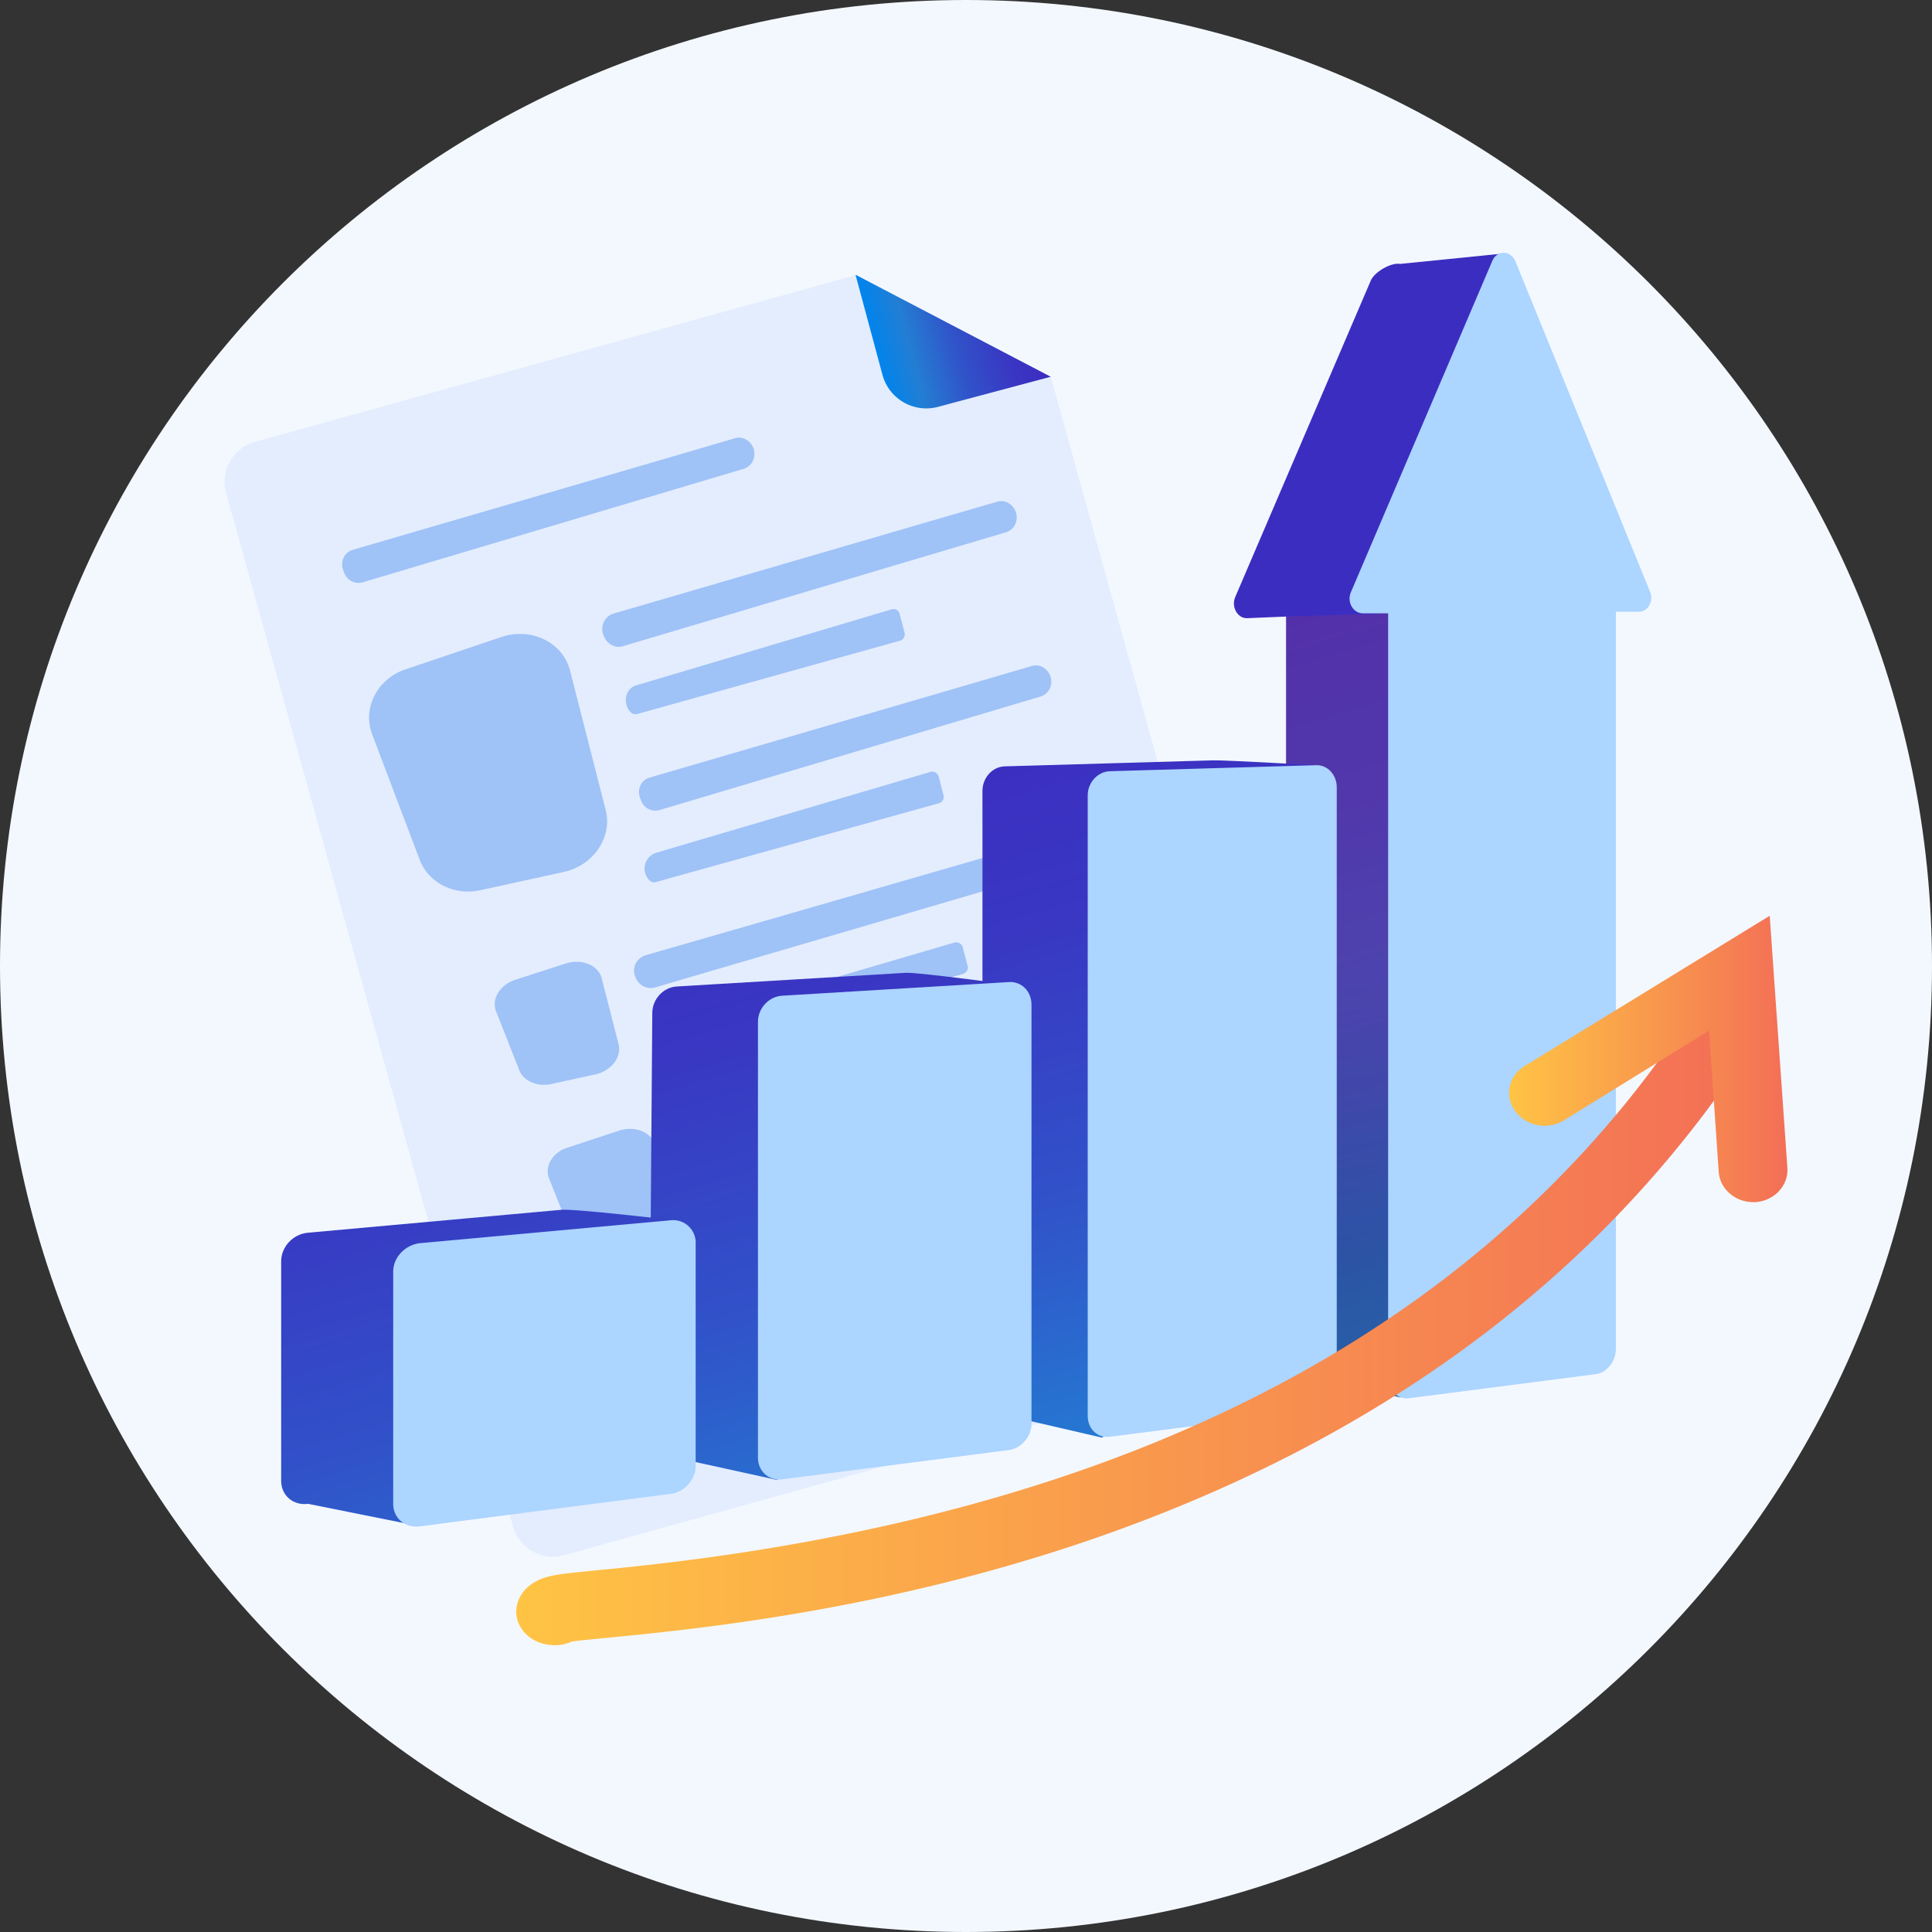 <svg width="100" height="100" fill="none" xmlns="http://www.w3.org/2000/svg"><rect width="100%" height="100%" fill="#333333" stroke="none"/><path d="M50 100c27.614 0 50-22.386 50-50S77.614 0 50 0 0 22.386 0 50s22.386 50 50 50z" fill="#F3F8FF"/><path d="M54.387 19.502L67.734 67.57a2.146 2.146 0 01-1.496 2.64L29.19 80.5a2.146 2.146 0 01-2.64-1.497L11.704 25.51a2.146 2.146 0 011.497-2.64l31.081-8.628 10.104 5.26z" fill="#E3EDFE"/><path d="M44.282 14.22l10.104 5.281-5.842 1.56a2.35 2.35 0 01-2.869-1.664l-1.393-5.176z" fill="url(#paint0_linear)"/><path opacity=".78" d="M28.42 60.997l1.227 3.077c.23.561.936.873 1.643.707l2.287-.5c.831-.187 1.372-.893 1.206-1.559l-.874-3.43c-.166-.686-1.04-1.04-1.87-.77l-2.641.874c-.79.229-1.227.977-.977 1.6zm7.777-2.931c3.763-1.081 18.17-5.24 21.808-6.3.458-.124.936.125 1.04.583a.83.83 0 01-.582.997L36.696 59.73a.84.84 0 01-1.02-.478l-.04-.104c-.188-.416.062-.936.56-1.081zm1.018 5.072c.083.083.207.125.332.083l14.325-3.991c.187-.042.29-.229.249-.416l-.25-.956a.346.346 0 00-.436-.25l-13.867 4.096c-.624.166-.81.956-.353 1.434zm-11.538-10.79l1.206 3.056c.228.562.935.853 1.642.707l2.287-.499c.831-.187 1.372-.894 1.206-1.559l-.873-3.41c-.167-.686-1.04-1.039-1.872-.769l-2.64.853c-.77.27-1.206.998-.956 1.621zm7.753-2.909c3.764-1.081 18.171-5.24 21.81-6.3.457-.124.935.125 1.039.582a.83.83 0 01-.582.998L33.93 51.102a.84.84 0 01-1.019-.478l-.042-.104c-.166-.437.084-.936.562-1.081zm1.04 5.051a.36.36 0 00.354.083l15.01-4.158c.188-.062.312-.25.25-.416l-.25-.956c-.041-.187-.249-.312-.457-.25l-14.532 4.263c-.624.187-.853.977-.374 1.434zm-.851-14.24c3.41-.998 16.486-4.803 19.792-5.78.416-.125.852.145.977.603.104.436-.125.852-.52.977l-19.75 5.884a.787.787 0 01-.936-.5l-.041-.103c-.188-.458.041-.957.478-1.082zm-.001 5.32c.084.084.23.126.333.084l14.636-4.075c.187-.041.291-.228.25-.416l-.25-.956a.346.346 0 00-.436-.25l-14.18 4.18c-.623.187-.81.977-.353 1.434zm-1.892-13.802c3.43-.998 16.59-4.844 19.896-5.8.416-.125.852.145.977.603.104.436-.125.852-.52.977l-19.854 5.904c-.375.104-.79-.104-.957-.499l-.041-.104a.831.831 0 01.499-1.08zm.914 5.094a.362.362 0 00.312.104l13.639-3.805c.166-.041.27-.228.228-.416l-.25-.956c-.04-.187-.228-.312-.415-.25l-13.202 3.93c-.582.145-.748.935-.312 1.393zm-13.387 1.121l2.474 6.528c.457 1.185 1.788 1.871 3.16 1.56l4.282-.936c1.539-.333 2.537-1.788 2.183-3.202l-1.85-7.235c-.374-1.455-2.017-2.245-3.555-1.725l-4.927 1.663c-1.476.478-2.266 1.996-1.767 3.347zm-1-9.521c3.41-.997 16.487-4.802 19.792-5.78.416-.124.853.146.978.604.104.436-.125.852-.52.977l-19.75 5.883a.786.786 0 01-.936-.499l-.042-.103c-.187-.458.042-.957.478-1.082z" fill="#8CB6F5"/><path d="M59.044 69.544c-2.474.665-5.01-.81-5.676-3.285-.665-2.474.81-5.01 3.285-5.676 2.474-.665 5.01.811 5.676 3.285.665 2.453-.811 5.01-3.285 5.676zm-2.058-7.713a3.342 3.342 0 00-2.37 4.096 3.342 3.342 0 004.095 2.37 3.342 3.342 0 002.37-4.096 3.342 3.342 0 00-4.096-2.37z" fill="#8CB6F5"/><path d="M80.228 29.294l-2.39-16.175-5.364.54c-.458-.083-1.31.396-1.518.853L63.93 30.915c-.208.5.125 1.102.624 1.082l2.017-.084v38.233c0 .686.498 1.164 1.101 1.102l4.824 1.081c.582-.083 5.966-2.973 5.966-3.638V30.354h1.227c.437 0 .728-.561.54-1.06z" fill="url(#paint1_linear)"/><path opacity=".3" d="M71.871 31.746l-5.322.166v38.233c0 .686.499 1.165 1.102 1.102l4.823 1.081c.229-.02 1.289-.54 2.453-1.185l-3.056-39.397z" fill="url(#paint2_linear)"/><path d="M85.404 30.624l-6.964-17.09c-.229-.581-.936-.602-1.185-.062l-7.339 17.194c-.208.499.125 1.08.624 1.08h1.31V71.29c0 .685.498 1.164 1.101 1.08l9.668-1.247c.561-.083 1.018-.665 1.018-1.31v-38.15h1.206c.458 0 .77-.56.561-1.039z" fill="#ACD5FF"/><path d="M57.027 74.409l-5.031-1.165c-.624.083-1.144-.395-1.144-1.08V40.936c0-.686.52-1.248 1.144-1.269l10.79-.312c.603-.02 5.613.27 5.613.27l-4.532 30.916c-.02.644-6.84 3.867-6.84 3.867z" fill="url(#paint3_linear)"/><path d="M68.13 72.995l-10.686 1.372c-.624.083-1.144-.395-1.144-1.081v-32.12c0-.666.52-1.227 1.144-1.248l10.686-.312c.582-.02 1.06.499 1.06 1.143v30.957c0 .624-.478 1.227-1.06 1.289z" fill="#ACD5FF"/><path d="M40.166 76.59l-5.301-1.164c-.707.083-1.268-.416-1.268-1.123l.166-21.87c0-.708.561-1.331 1.268-1.373l11.85-.707c.645-.041 6.113.707 6.113.707L47.9 72.515c-.02.686-7.09 3.992-7.734 4.075z" fill="url(#paint4_linear)"/><path d="M52.225 75.053L40.48 76.57c-.686.084-1.248-.415-1.248-1.122V52.89c0-.707.562-1.31 1.248-1.352l11.746-.707c.645-.041 1.164.479 1.164 1.165V73.7c0 .645-.52 1.269-1.164 1.352z" fill="#ACD5FF"/><path d="M20.915 78.836l-4.97-.998c-.769.104-1.392-.436-1.392-1.185V65.281c0-.748.623-1.414 1.393-1.476l13.097-1.185c.707-.063 5.676.52 5.676.52l-4.387 11.559c0 .728-8.69 4.033-9.418 4.137z" fill="url(#paint5_linear)"/><path d="M34.718 77.32l-12.973 1.683c-.769.104-1.393-.415-1.393-1.164V65.822c0-.748.624-1.392 1.393-1.476l12.973-1.185a1.163 1.163 0 011.29 1.185v11.539c0 .686-.583 1.351-1.29 1.434z" fill="#ACD5FF"/><path d="M89.938 51.997c-.853-.479-1.954-.25-2.453.54-.562.832-1.123 1.663-1.705 2.453-11.02 14.97-29.127 23.846-54.595 26.258-.831.083-1.497.146-1.975.208-.312.042-.77.104-1.206.27-.436.187-.873.478-1.122.998-.437.915.041 1.934 1.08 2.308.25.083.52.125.77.125.291 0 .582-.063.852-.187.375-.063 1.165-.125 1.955-.208 4.657-.458 15.426-1.497 26.964-5.8 12.932-4.824 23.036-12.205 30.229-22.017a60.485 60.485 0 001.85-2.662c.479-.769.208-1.787-.644-2.286z" fill="url(#paint6_linear)"/><path d="M90.748 62.224c-.936 0-1.726-.686-1.788-1.56l-.499-7.318-7.505 4.637c-.832.52-1.975.311-2.537-.479-.56-.769-.332-1.83.5-2.328L91.6 47.4l.915 13.056c.062.915-.686 1.705-1.663 1.768h-.104z" fill="url(#paint7_linear)"/><defs><linearGradient id="paint0_linear" x1="45.281" y1="17.936" x2="53.395" y2="15.772" gradientUnits="userSpaceOnUse"><stop stop-color="#0084ED"/><stop offset=".205" stop-color="#237ED3"/><stop offset=".491" stop-color="#3152C9"/><stop offset=".767" stop-color="#3937C3"/><stop offset=".967" stop-color="#3C2DC1"/></linearGradient><linearGradient id="paint1_linear" x1="82.957" y1="78.165" x2="68.612" y2="29.628" gradientUnits="userSpaceOnUse"><stop stop-color="#0084ED"/><stop offset=".205" stop-color="#237ED3"/><stop offset=".491" stop-color="#3152C9"/><stop offset=".767" stop-color="#3937C3"/><stop offset=".967" stop-color="#3C2DC1"/></linearGradient><linearGradient id="paint2_linear" x1="71.008" y1="65.327" x2="69.125" y2="50.34" gradientUnits="userSpaceOnUse"><stop stop-color="#311944"/><stop offset="1" stop-color="#893976"/></linearGradient><linearGradient id="paint3_linear" x1="67.9" y1="84.004" x2="53.562" y2="35.489" gradientUnits="userSpaceOnUse"><stop stop-color="#0084ED"/><stop offset=".205" stop-color="#237ED3"/><stop offset=".491" stop-color="#3152C9"/><stop offset=".767" stop-color="#3937C3"/><stop offset=".967" stop-color="#3C2DC1"/></linearGradient><linearGradient id="paint4_linear" x1="51.433" y1="90.357" x2="36.986" y2="41.474" gradientUnits="userSpaceOnUse"><stop stop-color="#0084ED"/><stop offset=".205" stop-color="#237ED3"/><stop offset=".491" stop-color="#3152C9"/><stop offset=".767" stop-color="#3937C3"/><stop offset=".967" stop-color="#3C2DC1"/></linearGradient><linearGradient id="paint5_linear" x1="32.648" y1="97.126" x2="18.309" y2="48.61" gradientUnits="userSpaceOnUse"><stop stop-color="#0084ED"/><stop offset=".205" stop-color="#237ED3"/><stop offset=".491" stop-color="#3152C9"/><stop offset=".767" stop-color="#3937C3"/><stop offset=".967" stop-color="#3C2DC1"/></linearGradient><linearGradient id="paint6_linear" x1="26.716" y1="68.456" x2="90.804" y2="68.456" gradientUnits="userSpaceOnUse"><stop stop-color="#FFC444"/><stop offset=".996" stop-color="#F36F56"/></linearGradient><linearGradient id="paint7_linear" x1="78.107" y1="54.814" x2="92.519" y2="54.814" gradientUnits="userSpaceOnUse"><stop stop-color="#FFC444"/><stop offset=".996" stop-color="#F36F56"/></linearGradient></defs></svg>